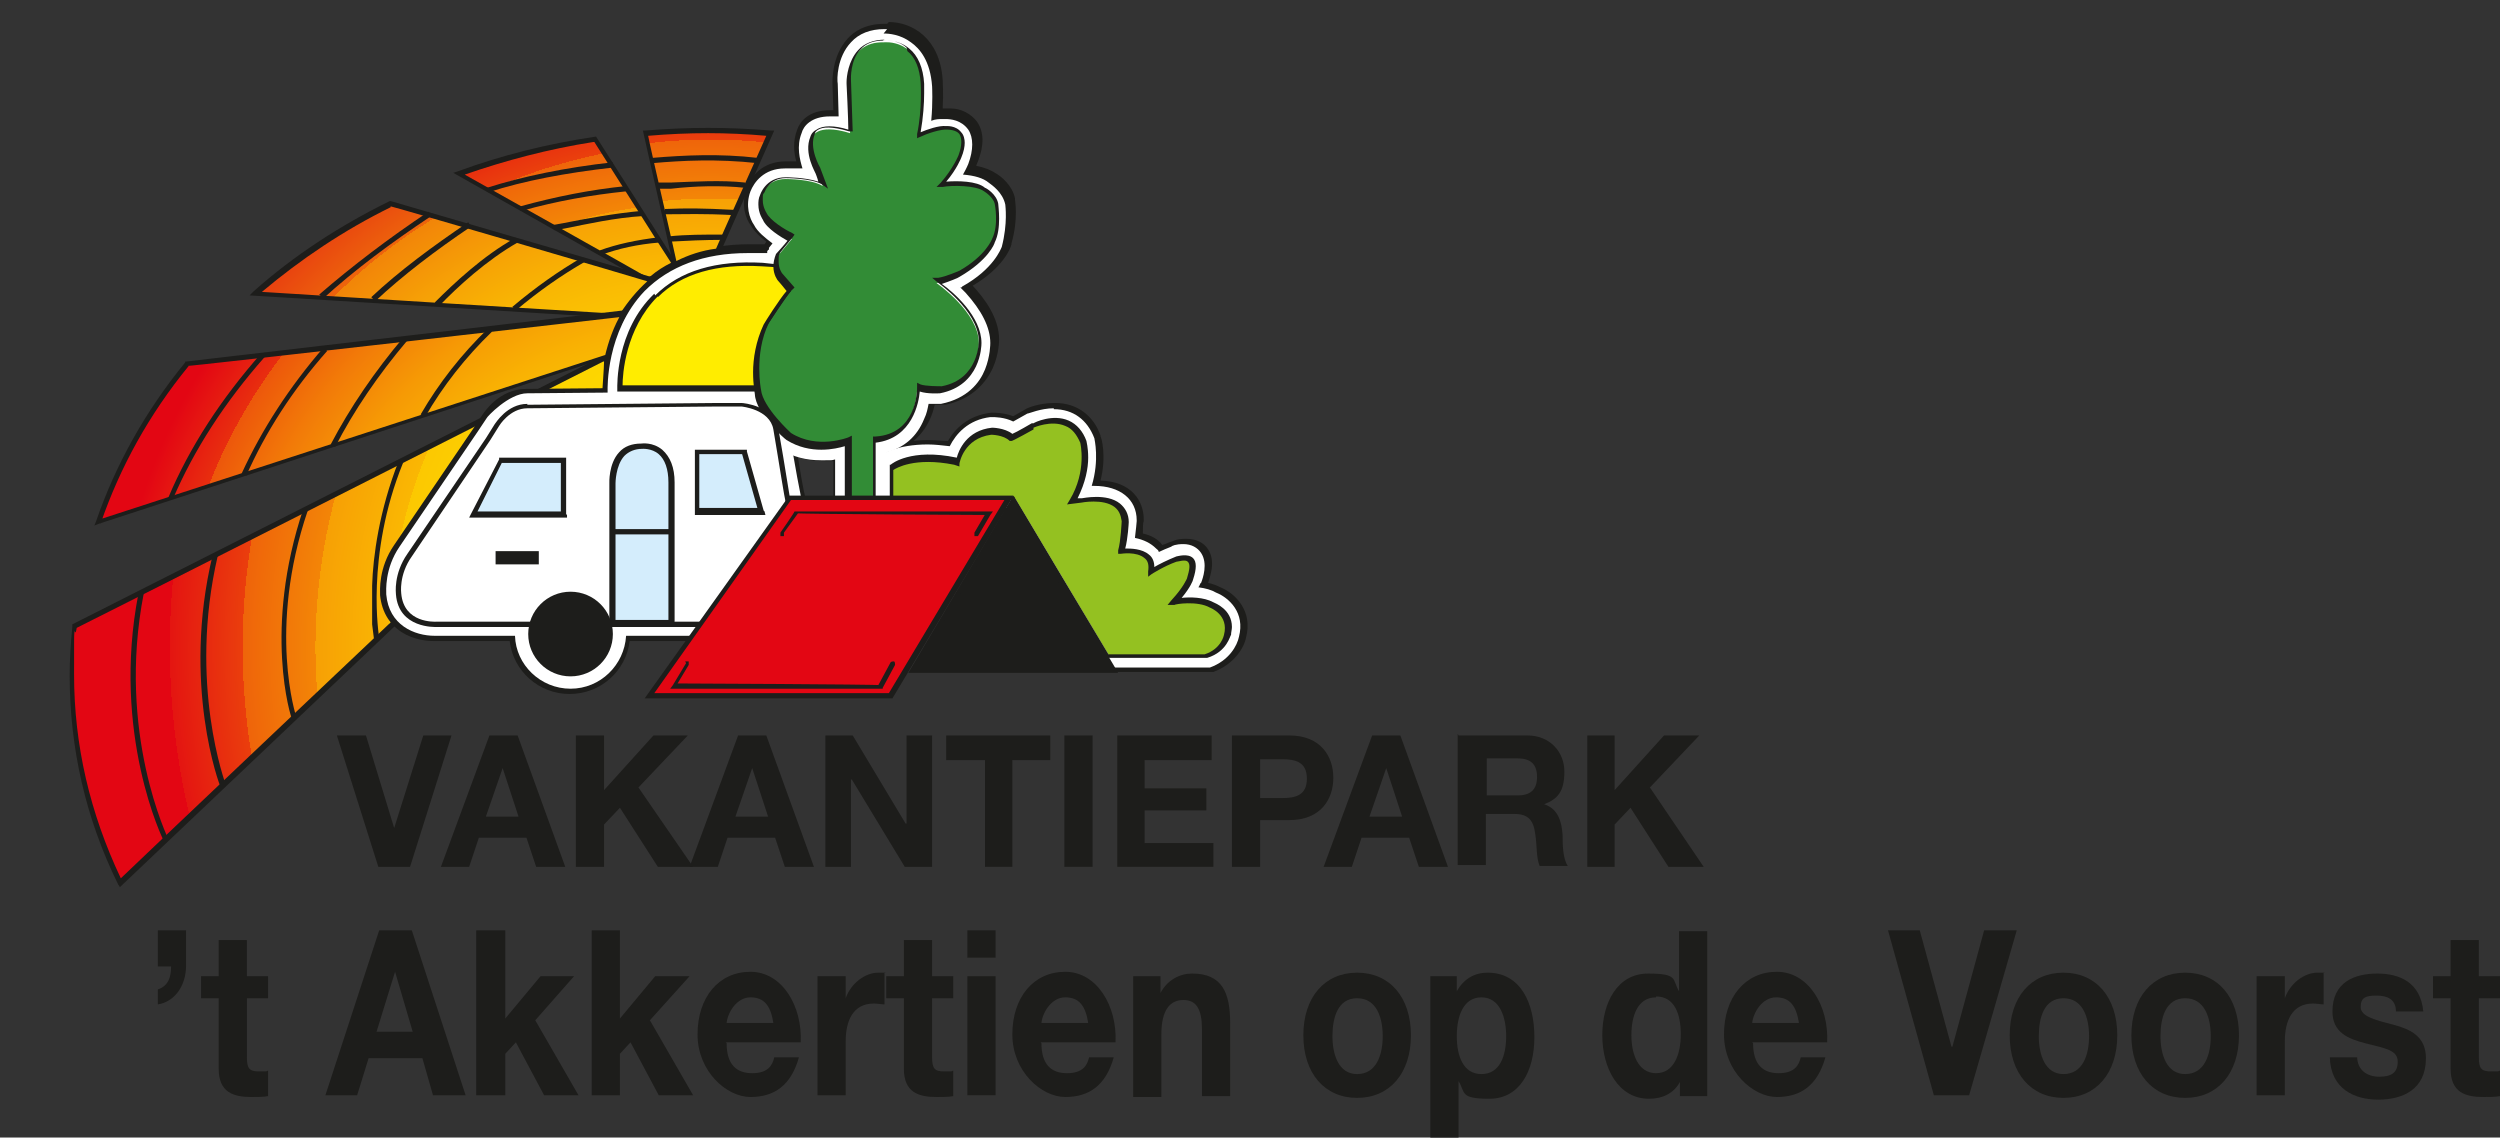 <?xml version="1.0" encoding="UTF-8"?>
<svg xmlns="http://www.w3.org/2000/svg" xmlns:i="http://ns.adobe.com/AdobeIllustrator/10.0/" xmlns:xlink="http://www.w3.org/1999/xlink" version="1.1" viewBox="0 0 283.5 129">
  <rect x="0" y="0" width="283.5" height="129" fill="#333333" stroke="none"/>
  <defs>
    <style>
      .st0 {
        fill: #328c36;
      }

      .st1 {
        fill: #94c121;
      }

      .st2 {
        fill: #1d1d1b;
      }

      .st3 {
        fill: #fff;
      }

      .st4 {
        fill: #ffed00;
      }

      .st5 {
        fill: url(#radial-gradient);
      }

      .st6 {
        fill: #e30613;
      }

      .st7 {
        fill: url(#radial-gradient1);
      }

      .st8 {
        fill: #d4edfc;
      }

      .st9 {
        display: none;
      }

      .st10 {
        fill: url(#radial-gradient2);
      }

      .st11 {
        fill: url(#radial-gradient4);
      }

      .st12 {
        fill: url(#radial-gradient3);
      }
    </style>
    <radialGradient id="radial-gradient" cx="0" cy="0" fx="0" fy="0" r="1" gradientTransform="translate(101.7 73.4) scale(82.4 -82.4)" gradientUnits="userSpaceOnUse">
      <stop offset="0" stop-color="#fd0"></stop>
      <stop offset="0" stop-color="#fd0"></stop>
      <stop offset=".4" stop-color="#fedb00"></stop>
      <stop offset=".6" stop-color="#fdd400"></stop>
      <stop offset=".7" stop-color="#fcc801"></stop>
      <stop offset=".7" stop-color="#fab703"></stop>
      <stop offset=".8" stop-color="#f7a005"></stop>
      <stop offset=".8" stop-color="#f38507"></stop>
      <stop offset=".9" stop-color="#ef640a"></stop>
      <stop offset=".9" stop-color="#ea3e0d"></stop>
      <stop offset="1" stop-color="#e41511"></stop>
      <stop offset="1" stop-color="#e30613"></stop>
    </radialGradient>
    <radialGradient id="radial-gradient1" cx="0" cy="0" fx="0" fy="0" r="1" gradientTransform="translate(80.6 76.2) scale(67.1 -67.1)" gradientUnits="userSpaceOnUse">
      <stop offset="0" stop-color="#fd0"></stop>
      <stop offset=".4" stop-color="#fedb00"></stop>
      <stop offset=".5" stop-color="#fdd400"></stop>
      <stop offset=".6" stop-color="#fcc801"></stop>
      <stop offset=".7" stop-color="#fab703"></stop>
      <stop offset=".8" stop-color="#f7a105"></stop>
      <stop offset=".8" stop-color="#f38607"></stop>
      <stop offset=".9" stop-color="#ef650a"></stop>
      <stop offset=".9" stop-color="#ea400d"></stop>
      <stop offset="1" stop-color="#e51711"></stop>
      <stop offset="1" stop-color="#e30613"></stop>
    </radialGradient>
    <radialGradient id="radial-gradient2" cx="0" cy="0" fx="0" fy="0" r="1" gradientTransform="translate(80.3 76.6) scale(67.1 -67.1)" gradientUnits="userSpaceOnUse">
      <stop offset="0" stop-color="#fd0"></stop>
      <stop offset=".4" stop-color="#fedb00"></stop>
      <stop offset=".5" stop-color="#fdd400"></stop>
      <stop offset=".6" stop-color="#fcc801"></stop>
      <stop offset=".7" stop-color="#fab703"></stop>
      <stop offset=".8" stop-color="#f7a105"></stop>
      <stop offset=".8" stop-color="#f38607"></stop>
      <stop offset=".9" stop-color="#ef650a"></stop>
      <stop offset=".9" stop-color="#ea400d"></stop>
      <stop offset="1" stop-color="#e51711"></stop>
      <stop offset="1" stop-color="#e30613"></stop>
    </radialGradient>
    <radialGradient id="radial-gradient3" cx="0" cy="0" fx="0" fy="0" r="1" gradientTransform="translate(80.5 76.4) scale(67.1 -67.1)" gradientUnits="userSpaceOnUse">
      <stop offset="0" stop-color="#fd0"></stop>
      <stop offset=".4" stop-color="#fedb00"></stop>
      <stop offset=".5" stop-color="#fdd400"></stop>
      <stop offset=".6" stop-color="#fbc802"></stop>
      <stop offset=".7" stop-color="#f9b703"></stop>
      <stop offset=".8" stop-color="#f6a006"></stop>
      <stop offset=".9" stop-color="#f28508"></stop>
      <stop offset=".9" stop-color="#ed640c"></stop>
      <stop offset="1" stop-color="#e83f10"></stop>
      <stop offset="1" stop-color="#e42313"></stop>
    </radialGradient>
    <radialGradient id="radial-gradient4" cx="0" cy="0" fx="0" fy="0" r="1" gradientTransform="translate(79.9 77) scale(67.1 -67.1)" gradientUnits="userSpaceOnUse">
      <stop offset="0" stop-color="#fd0"></stop>
      <stop offset=".3" stop-color="#feda00"></stop>
      <stop offset=".4" stop-color="#fdd200"></stop>
      <stop offset=".5" stop-color="#fbc502"></stop>
      <stop offset=".6" stop-color="#f9b203"></stop>
      <stop offset=".7" stop-color="#f69a05"></stop>
      <stop offset=".8" stop-color="#f27b08"></stop>
      <stop offset=".9" stop-color="#ed570b"></stop>
      <stop offset=".9" stop-color="#e82e0f"></stop>
      <stop offset="1" stop-color="#e30613"></stop>
    </radialGradient>
  </defs>
  <g id="Layer_1" class="st9">
    <image width="620" height="443" transform="scale(.2)"></image>
    <g>
      <path class="st2" d="M46.5,98.3h-3.6l-4.7-14.9h3.3l3.2,10.5h0l3.2-10.5h3.3l-4.8,14.9Z"></path>
      <path class="st2" d="M55.5,83.4h3.2l5.4,14.9h-3.3l-1.1-3.3h-5.4l-1.1,3.3h-3.2l5.5-14.9ZM55.1,92.6h3.7l-1.8-5.5h0l-1.9,5.5Z"></path>
    </g>
    <g>
      <path class="st2" d="M65.3,83.4h3.2v6.2l5.6-6.2h3.9l-5.6,5.9,6.2,9h-4l-4.3-6.7-1.8,1.9v4.8h-3.2v-14.9Z"></path>
      <path class="st2" d="M83.7,83.4h3.2l5.4,14.9h-3.3l-1.1-3.3h-5.4l-1.1,3.3h-3.2l5.5-14.9ZM83.4,92.6h3.7l-1.8-5.5h0l-1.9,5.5Z"></path>
      <path class="st2" d="M93.6,83.4h3.1l6,10h0v-10h3v14.9h-3.2l-6-10h0v10h-3v-14.9Z"></path>
      <path class="st2" d="M111.7,86.2h-4.3v-2.8h11.8v2.8h-4.3v12.1h-3.2v-12.1Z"></path>
      <path class="st2" d="M120.7,83.4h3.2v14.9h-3.2v-14.9Z"></path>
      <path class="st2" d="M126.7,83.4h10.7v2.8h-7.6v3.2h7v2.5h-7v3.7h7.7v2.8h-10.9v-14.9Z"></path>
      <path class="st2" d="M139.7,83.4h6.5c3.6,0,5,2.4,5,4.8s-1.4,4.8-5,4.8h-3.3v5.3h-3.2v-14.9ZM142.9,90.5h2.5c1.5,0,2.8-.3,2.8-2.2s-1.3-2.2-2.8-2.2h-2.5v4.5Z"></path>
    </g>
    <g>
      <path class="st2" d="M155.6,83.4h3.2l5.4,14.9h-3.3l-1.1-3.3h-5.4l-1.1,3.3h-3.2l5.5-14.9ZM155.3,92.6h3.7l-1.8-5.5h0l-1.9,5.5Z"></path>
      <path class="st2" d="M165.4,83.4h7.8c2.6,0,4.2,1.9,4.2,4.1s-.7,3.1-2.3,3.7h0c1.6.5,2,2,2.1,3.5,0,.9,0,2.7.6,3.5h-3.2c-.4-.9-.3-2.4-.5-3.6-.2-1.6-.8-2.3-2.4-2.3h-3.2v5.8h-3.2v-14.9ZM168.6,90.2h3.5c1.4,0,2.2-.6,2.2-2.1s-.8-2.1-2.2-2.1h-3.5v4.2Z"></path>
    </g>
    <path class="st2" d="M180,83.4h3.2v6.2l5.6-6.2h3.9l-5.6,5.9,6.2,9h-4l-4.3-6.7-1.8,1.9v4.8h-3.2v-14.9Z"></path>
    <g>
      <path class="st2" d="M21.1,113.9h-3.2v-4c0-2.3,1.3-4.1,3.2-4.4v1.7c-1.2.4-1.5,1.4-1.5,2.6h1.5v4Z"></path>
      <path class="st2" d="M28,110.7h2.4v2.5h-2.4v6.7c0,1.3.3,1.6,1.4,1.6s.7,0,1-.1v2.9c-.5.1-1.2.1-1.9.1-2,0-3.7-.5-3.7-3.2v-8h-2v-2.5h2v-4.1h3.2v4.1Z"></path>
      <path class="st2" d="M43,105.5h3.7l6.1,18.7h-3.7l-1.2-4.2h-6.1l-1.3,4.2h-3.6l6.1-18.7ZM42.6,117h4.2l-2-6.8h0l-2.1,6.8Z"></path>
      <path class="st2" d="M54,105.5h3.2v10l4.1-4.9h3.8l-4.4,5,4.9,8.5h-3.9l-3.2-6-1.2,1.4v4.7h-3.2v-18.7Z"></path>
      <path class="st2" d="M67.1,105.5h3.2v10l4.1-4.9h3.8l-4.4,5,4.9,8.5h-3.9l-3.2-6-1.2,1.4v4.7h-3.2v-18.7Z"></path>
      <path class="st2" d="M82.4,118.3c0,2.4,1.1,3.4,2.9,3.4s2.3-.9,2.5-1.8h2.8c-.9,3.2-2.8,4.5-5.5,4.5s-6-2.9-6-7.1,2.4-7.1,6-7.1,5.9,3.9,5.7,8h-8.5ZM87.7,116c-.3-1.9-1-2.9-2.6-2.9s-2.6,1.8-2.7,2.9h5.2Z"></path>
      <path class="st2" d="M92.8,110.7h3.1v2.5h0c.6-1.7,2.2-2.9,3.7-2.9s.5,0,.7.1v3.5c-.3,0-.8-.1-1.2-.1-2.4,0-3.2,2-3.2,4.3v6.1h-3.2v-13.5Z"></path>
      <path class="st2" d="M105.7,110.7h2.4v2.5h-2.4v6.7c0,1.3.3,1.6,1.4,1.6s.7,0,1-.1v2.9c-.5.1-1.2.1-1.9.1-2,0-3.7-.5-3.7-3.2v-8h-2v-2.5h2v-4.1h3.2v4.1Z"></path>
      <path class="st2" d="M112.9,108.6h-3.2v-3.1h3.2v3.1ZM109.7,110.7h3.2v13.5h-3.2v-13.5Z"></path>
      <path class="st2" d="M118.1,118.3c0,2.4,1.1,3.4,2.9,3.4s2.3-.9,2.5-1.8h2.8c-.9,3.2-2.8,4.5-5.5,4.5s-6-2.9-6-7.1,2.4-7.1,6-7.1,5.9,3.9,5.7,8h-8.5ZM123.4,116c-.3-1.9-1-2.9-2.6-2.9s-2.6,1.8-2.7,2.9h5.2Z"></path>
      <path class="st2" d="M128.5,110.7h3.1v1.9h0c.8-1.5,2.2-2.2,3.6-2.2,3.4,0,4.3,2.2,4.3,5.6v8.3h-3.2v-7.6c0-2.2-.6-3.3-2.1-3.3s-2.5,1.1-2.5,3.9v7.1h-3.2v-13.5Z"></path>
      <path class="st2" d="M153.9,110.3c3.7,0,6.1,2.8,6.1,7.1s-2.4,7.1-6.1,7.1-6.1-2.8-6.1-7.1,2.4-7.1,6.1-7.1ZM153.9,121.8c2.2,0,2.9-2.2,2.9-4.3s-.7-4.3-2.9-4.3-2.8,2.2-2.8,4.3.7,4.3,2.8,4.3Z"></path>
      <path class="st2" d="M162.1,110.7h3.1v1.7h0c.8-1.4,2-2.1,3.5-2.1,3.7,0,5.3,3.4,5.3,7.3s-1.7,7-5.1,7-2.7-.7-3.5-2h0v6.4h-3.2v-18.3ZM170.8,117.5c0-2.1-.7-4.4-2.8-4.4s-2.8,2.2-2.8,4.4.7,4.3,2.8,4.3,2.8-2.1,2.8-4.3Z"></path>
      <path class="st2" d="M190.6,122.5h0c-.7,1.5-2.1,2.1-3.6,2.1-3.5,0-5.3-3.5-5.3-7.2s1.7-7,5.2-7,2.7.7,3.5,2h0,0v-6.8h3.2v18.7h-3.1v-1.7ZM187.8,113.1c-2.1,0-2.8,2.1-2.8,4.3s.8,4.3,2.8,4.3,2.8-2.1,2.8-4.4-.7-4.3-2.8-4.3Z"></path>
      <path class="st2" d="M198.8,118.3c0,2.4,1.1,3.4,2.9,3.4s2.3-.9,2.5-1.8h2.8c-.9,3.2-2.8,4.5-5.5,4.5s-6-2.9-6-7.1,2.4-7.1,6-7.1,5.9,3.9,5.7,8h-8.5ZM204,116c-.3-1.9-1-2.9-2.6-2.9s-2.6,1.8-2.7,2.9h5.2Z"></path>
      <path class="st2" d="M223.3,124.2h-4l-5.3-18.7h3.7l3.6,13.1h0l3.7-13.1h3.7l-5.4,18.7Z"></path>
    </g>
    <g>
      <path class="st2" d="M234,110.3c3.7,0,6.1,2.8,6.1,7.1s-2.4,7.1-6.1,7.1-6.1-2.8-6.1-7.1,2.4-7.1,6.1-7.1ZM234,121.8c2.2,0,2.9-2.2,2.9-4.3s-.7-4.3-2.9-4.3-2.8,2.2-2.8,4.3.7,4.3,2.8,4.3Z"></path>
      <path class="st2" d="M247.8,110.3c3.7,0,6.1,2.8,6.1,7.1s-2.4,7.1-6.1,7.1-6.1-2.8-6.1-7.1,2.4-7.1,6.1-7.1ZM247.8,121.8c2.2,0,2.9-2.2,2.9-4.3s-.7-4.3-2.9-4.3-2.8,2.2-2.8,4.3.7,4.3,2.8,4.3Z"></path>
      <path class="st2" d="M256,110.7h3.1v2.5h0c.6-1.7,2.2-2.9,3.7-2.9s.5,0,.7.1v3.5c-.3,0-.8-.1-1.2-.1-2.4,0-3.2,2-3.2,4.3v6.1h-3.2v-13.5Z"></path>
      <path class="st2" d="M267.3,119.8c0,1.6,1.2,2.3,2.5,2.3s2.1-.4,2.1-1.7-1.3-1.5-3.7-2.1c-1.9-.5-3.7-1.2-3.7-3.6,0-3.4,2.6-4.3,5.1-4.3s4.9,1,5.2,4.3h-3.1c0-1.4-1-1.8-2.2-1.8s-1.8.2-1.8,1.3,1.8,1.5,3.7,2c1.9.5,3.7,1.3,3.7,3.8,0,3.6-2.7,4.7-5.4,4.7s-5.4-1.2-5.5-4.8h3.1Z"></path>
      <path class="st2" d="M281.1,110.7h2.4v2.5h-2.4v6.7c0,1.3.3,1.6,1.4,1.6s.7,0,1-.1v2.9c-.5.1-1.2.1-1.9.1-2,0-3.7-.5-3.7-3.2v-8h-2v-2.5h2v-4.1h3.2v4.1Z"></path>
    </g>
  </g>
  <g id="Layer_3">
    <g>
      <path class="st5" d="M13.7,100.1l31.3-29.7,23.6-25.9.2-4-60.3,30.5c-.2,1.8-.3,3.6-.3,5.5,0,8.4,1.9,16.3,5.5,23.6Z"></path>
      <path class="st2" d="M8.2,70.9v.2c-.2,2-.3,3.8-.3,5.5,0,8.2,1.8,16.2,5.5,23.7l.2.3,31.6-30s23.7-26,23.7-26l.2-4.6-60.9,30.8ZM68.5,41c0,.7-.2,3.2-.2,3.4-.1.2-23.6,25.8-23.6,25.8,0,0-27.9,26.4-31,29.4-3.5-7.4-5.3-15.1-5.3-23.1s0-3.4.3-5.3c.3-.1,58.9-29.8,59.7-30.2Z"></path>
      <path class="st3" d="M100.2,3.8c-1.4,0-2.6.5-3.5,1.4-1.3,1.4-1.5,3.4-1.5,4.1s0,.2,0,.3c0,0,.1,2.6.2,4.2-1.4-.3-2.4-.2-3.2.2-.7.4-.9.9-1,1.2-.2.5-.3,1-.3,1.6,0,1.1.4,2.1.7,2.8-1.4-.2-2.9-.2-3.2.1l.6-.2c-2.2,0-3.3,1.5-3.5,2.3-.7,1.7.2,3.2.4,3.4v-.2c.3.9,1.5,1.8,2.4,2.3-.4.4-.8,1-.8,1h0c0,.3,0,.5-.1.6-.4,0-.8,0-.8,0-5.5-.3-9.8,1-12.8,3.9-4.6,4.5-4.4,11-4.4,11.3v1s14.4,0,15.9,0c.4,2.4,3.4,5.1,3.7,5.4h0c0,0,0,0,0,0,2.3,1.4,4.8,1.3,6.3.9v6.5l4.9-.2v-7c3.4-.7,4.6-3.6,4.9-5.6.7,0,1.4,0,1.7,0,4.3-.8,5.4-4.4,5.4-6.3v-.2c0-2.7-2.2-5-3.8-6.4.4-.2.7-.3.8-.4,3.5-2,4.3-4.1,4.4-4.3,0,0,.5-1.9.5-3.5s0-1-.2-1.3h0c-.3-1.3-1.7-2.1-1.8-2.2h.2c-.7-.5-2.1-.8-3.5-.9.6-1,.9-1.7.9-1.7.3-.8.4-1.5.4-2,0-1-.4-1.7-.9-2-.5-.4-1.2-.6-1.7-.5-.6,0-1.4,0-2.2.3.2-1.3.2-2.5.2-3.3s0-1,0-1.1c-.1-2-.8-3.5-2-4.5-1.5-1.3-3.4-1.1-3.5-1.1ZM100.2,3.8h.1s-.1,0-.1,0Z"></path>
      <path class="st2" d="M100.6,2.7c-.1,0-.3,0-.3,0-2.2,0-3.5.9-4.2,1.7-1.8,2-1.7,4.8-1.7,5.1h0s.1,3,.1,3c-.1,0-.3,0-.4,0-2.4,0-3.4,1.3-3.7,2.2-.5,1.3-.4,2.6-.1,3.6h-.2c-.5,0-.8,0-1,0-2.7,0-4,1.8-4.4,3-.8,2,0,3.7.4,4.2.4.7,1.1,1.4,1.8,1.9h0s-.2.3-.2.3h0c0,0,0,0,0,0-.6,0-1.2,0-1.7,0-5.1,0-9.2,1.5-12.1,4.5-4.6,4.8-4.4,11.5-4.4,11.7v1.9c0,0,2,0,2,0h14.1c.3.9,1,2,2,3.1.9,1.1,1.9,1.9,1.9,1.9h.1c0,.1.1.2.1.2,1.4.9,3,1.3,4.8,1.3s.7,0,1,0v6.3h2.1c0,0,2.9-.2,2.9-.2h1.9v-7.2c1.9-.6,3.4-2,4.2-4,.2-.5.3-.9.4-1.3h.1c.5,0,.9,0,.9,0h.1s.1,0,.1,0c2.5-.5,4.4-2,5.4-4.2.7-1.6.7-3.1.7-3.2h0c0-2.4-1.6-4.6-3-6.1,3.4-2,4.3-4.2,4.4-4.7h0c0,0,0-.1,0-.1.8-2.8.4-4.8.4-5h0c0,0,0-.1,0-.1-.3-1.5-1.6-2.5-2.1-2.8-.6-.4-1.3-.7-2.3-.9.1-.3.2-.5.2-.5.7-1.8.7-3.3-.1-4.5-.7-.9-1.8-1.5-3-1.5h0c-.1,0-.2,0-.3,0-.2,0-.4,0-.6,0,.1-1.8,0-3.1,0-3.2h0s0,0,0,0c-.3-4.8-3.5-6.6-6.1-6.6ZM100.3,4.7s0,0,.3,0c.9,0,3.8.3,4.1,4.7,0,0,0,.4,0,1,0,1.1,0,3-.4,4.9,0,0,.9-.4,1.9-.7,0,0,.2,0,.3,0,.3,0,.6-.1.9-.1s.2,0,.3,0h.1c.4,0,1.7.1,1.7,1.6,0,.4-.1,1-.4,1.6,0,0-.6,1.5-2.1,3.1,0,0,.6,0,1.4,0s.4,0,.5,0c.2,0,.4,0,.6,0,.9,0,1.8.3,2.3.7,0,0,1.1.6,1.3,1.6,0,0,0,.4,0,1.1,0,.8,0,1.9-.4,3.1,0,0-.6,1.9-3.9,3.8,0,0-1.7.8-2.5.9,0,0,.7.5,1.5,1.2,0,0,.2.2.3.3,1.3,1.3,2.9,3.2,3,5.3h0c0,.6-.1,4.7-4.5,5.5,0,0-.3,0-.7,0s-1.4,0-1.8-.3h0c0,.4,0,5.6-5,6v6.8h-2.9c0,.1,0-6.6,0-6.6,0,0-1.3.5-3,.5s-2.5-.2-3.7-1c0,0-3.4-2.9-3.5-5.1,0,0,0-.2,0-.6h-15.7c0,0,0,0,0,0,0-1.6.5-14,14.5-14,.4,0,.8,0,1.3,0h0c.1,0,.2,0,.3,0,.6,0,1.1,0,1.7.1,0-.3,0-.7.3-1.1l.2-.2h0s1.3-1.6,1.3-1.6c0,0-2.5-1.3-3.1-2.4,0,0-.5-.6-.5-1.5,0-.3,0-.7.2-1,0,0,.5-1.6,2.6-1.6,0,0,.4,0,.9,0s.7,0,1,0c.2,0,.3,0,.5,0,.7,0,1.4.2,1.9.6l-.6-1.5s-.8-1.4-.8-2.8c0-.4,0-.8.2-1.2,0,0,.2-.9,1.9-.9s.3,0,.5,0h0c.5,0,1.2.2,1.9.4l-.2-5.6s0,0,0-.2c0-.9.2-4.5,4-4.5h0ZM107.4,12.5h0s0,0,0,0ZM90.4,14.8h0s0,0,0,0ZM89.1,18.5h0s0,0,0,0ZM84.6,21.5h0s0,0,0,0ZM85,25.5h0s0,0,0,0ZM85.2,25.9h0s0,0,0,0ZM86.6,37.8v.2c0,0,0-.2,0-.2ZM86.3,39v.2s0-.2,0-.2ZM86.1,39.9v.2s0-.2,0-.2ZM85.9,41v.2s0-.2,0-.2ZM85.9,41.8h0c0,.1,0,0,0,0ZM85.9,42.7h0c0,.1,0,0,0,0Z"></path>
      <path class="st3" d="M116.7,47.3h0s-1.2.7-1.9,1.1c-1-.5-2.2-.6-2.3-.6h-.1c-2.6.3-3.9,2-4.4,3.4-4.9-.8-7.7.7-8,.9l-.4.3v.5c0,0-.5,4.3-.5,4.3,0,0,14.3,0,15.4,0,.5.9,10.7,18.1,10.7,18.1h12c2.6-.9,3-3.1,3-3.2.1-.4.1-.7.1-1.1,0-1.9-1.5-3-2.5-3.4-.8-.4-1.7-.6-2.6-.6.4-.6.6-1,.6-1.1.3-.7.4-1.3.4-1.8s-.2-1.2-.7-1.6c-1-.8-2.5-.2-2.7,0h.2c-.6.1-1.3.4-1.8.7-.3-.7-.9-1.2-1.3-1.4-.4-.2-1-.3-1.7-.4.1-1,.2-2.1.2-2.3,0-1.2-.5-2.1-1.2-2.7-1.2-1-3-.9-4.1-.8.5-1.4.7-2.8.7-3.8s-.2-2-.2-2c-.5-1.4-1.3-2.3-2.4-2.8-2.1-.9-4.4.1-4.6.3Z"></path>
      <path class="st2" d="M119.5,45.7c-1.7,0-3.1.6-3.2.7h0s0,0,0,0l-1.4.8c-1-.4-2.1-.4-2.3-.4h-.2c-2.6.3-4.1,1.8-4.9,3.2-.7,0-1.5-.1-2.2-.1-3.6,0-5.6,1.2-5.8,1.3l-.8.5v1c0,0-.4,3.2-.4,3.2l-.2,2.2h15.9s10.1,17.1,10.1,17.1l.6,1h12.9c2.4-.9,3.5-2.8,3.7-3.9.8-3-1.2-5-2.9-5.7-.4-.2-.9-.4-1.4-.5.2-.7.9-2.4,0-3.8-.5-.8-1.4-1.2-2.5-1.2s-1.3.2-1.6.3c-.4.1-.7.3-1.1.4h0c-.5-.7-1.3-1.1-2.2-1.3,0-.6,0-1.2.1-1.4h0c0,0,0-.2,0-.2,0-2.1-1.4-4.3-4.9-4.4.7-2.8.1-4.9,0-5h0c0,0,0-.1,0-.1-.8-2.3-2.7-3.7-5.1-3.7ZM114.7,49.6l2.4-1.3s1.1-.5,2.4-.5,2.6.5,3.3,2.4c0,0,.2.7.2,1.8,0,1.3-.3,3.1-1.4,5h1.1c0-.1.4-.2.9-.2.1,0,.2,0,.4,0,0,0,.2,0,.3,0,1.4,0,3.3.4,3.3,2.5,0,0-.1,2.4-.5,3.4,0,0,.4,0,.9,0s.7,0,1.1.1h0c.2,0,.5.2.7.3h0c.4.3.7.8.7,1.5,0,.1,0,.3,0,.4,0,0,.8-.5,1.7-1h.2c.3-.3.6-.4.9-.5,0,0,.4-.2.9-.2s1,.2,1,1c0,.3,0,.8-.3,1.4,0,0-.4,1-1.7,2.5,0,0,.6,0,1.5,0s.3,0,.5,0c.2,0,.4,0,.6,0,.6,0,1.1.2,1.6.5,0,0,1.9.7,1.9,2.6,0,.3,0,.5-.1.8,0,0-.3,1.7-2.4,2.4h-11.1l-10.7-18.1h-14.8s.3-3.2.3-3.2c0,0,1.7-1,4.7-1s1,0,1.5,0h0c.5,0,1.1.1,1.6.3h.3c0,0,.5-3,3.8-3.4,0,0,1.5,0,2.3.7ZM141.1,72.3h0c0,0,0,0,0,0ZM141,72.4h0c0,0,0,0,0,0Z"></path>
      <path class="st3" d="M81.2,44.9l-21.4.2c-2.7,0-4.2,2.5-4.3,2.6l-1,1.6-8.9,13.1c-1.7,2.5-1.4,5-1.4,5.1.3,3.6,3.6,4.4,5.3,4.3,0,0,6.7,0,9.4,0v.2c0,3.2,2.6,5.8,5.8,5.8s5.8-2.6,5.8-5.8v-.2h9.5l10.4-14.4-1-5.8-.5-2.9c-.5-3.4-4.7-3.7-4.8-3.7h-2.9Z"></path>
      <path class="st2" d="M84.1,43.9h-3c-.2,0-19.3.2-21.4.2-3.2,0-4.9,2.8-5.1,3.1h0s-1,1.5-1,1.5l-8.9,13.1h0c-1.8,2.6-1.6,5.2-1.6,5.7.2,2,1.2,3.6,3,4.5,1.2.6,2.5.7,3.1.7h.2s8.4,0,8.4,0c.4,3.4,3.3,6,6.8,6s6.4-2.6,6.8-6h9l.6-.8,9.9-13.7.5-.7v-.8c-.4-1.5-.7-3.6-1-5.4-.2-1.2-.4-2.2-.5-2.9h0c-.5-3.3-3.9-4.4-5.7-4.5h0ZM45.2,66.8c0-.8.2-2.3,1.2-3.9l8.9-13.2,1-1.6s1.3-2.1,3.4-2.1,21.4-.2,21.4-.2h2.9s3.5.2,3.9,2.9c.3,1.7,1,6,1.4,8.3l-9.9,13.7h-10.1c0,.4.2.8.2,1.2,0,2.7-2.2,4.8-4.8,4.8s-4.8-2.2-4.8-4.8,0-.8.2-1.2h-10.5s0,0-.2,0c-.7,0-3.9-.2-4.1-3.4,0,0,0-.2,0-.5Z"></path>
      <path class="st3" d="M100.3,4h0c-1.4,0-2.5.4-3.4,1.3-1.5,1.6-1.4,4.1-1.4,4.2,0,0,.1,3,.2,4.6-1.5-.3-2.6-.3-3.4.1-.7.4-.9.9-.9,1.1-.2.4-.3.9-.3,1.4,0,1.4.6,2.8,1,3.2h0s-.1-.2-.1-.2h0c-1.5-.2-3.2-.1-3.5.1h.4c-2.6-.1-3.2,1.9-3.3,2-.2.4-.2.9-.2,1.2,0,.9.4,1.6.6,1.8.4.9,1.7,1.8,2.6,2.3-.4.5-1,1.2-1,1.2h0c0,.3,0,.5-.2.8-.5,0-1.1,0-1.1,0-5.4-.3-9.6.9-12.5,3.8-4.5,4.4-4.3,10.8-4.3,11.1v.7s14.7,0,15.8,0c.1,2.3,3.3,5.1,3.7,5.5,2.5,1.6,5.1,1.2,6.5.9v6.5h4.4v-7.1c3.6-.6,4.7-3.7,4.9-5.6.8.1,1.7,0,1.9,0,4.1-.8,5.1-4.2,5.1-6h0c0-2.9-2.5-5.4-4-6.7.6-.2,1.2-.5,1.3-.5,3.5-2,4.2-4.1,4.2-4.2,0,0,.5-2,.5-3.5s-.1-1.5-.6-1.6l.5.5c-.3-1.3-1.5-2-1.7-2.1h.1c-.7-.6-2.4-.8-3.8-.8.8-1.2,1.2-2.1,1.2-2.1.3-.8.4-1.4.4-1.9,0-.9-.4-1.5-.8-1.8-.6-.5-1.7-.6-2.1-.4h.5c-.7-.2-1.7,0-2.5.3.2-1.4.2-2.8.2-3.7s0-1,0-1.1c-.1-1.9-.8-3.4-1.9-4.3-1.5-1.2-3.2-1-3.3-1Z"></path>
      <path class="st3" d="M100.6,3.3c-.1,0-.2,0-.3,0h0c-1.6,0-2.9.5-3.8,1.5-1.6,1.7-1.6,4.2-1.5,4.7h0s0,0,0,0h0s.1,3.7.1,3.7c-.3,0-.7,0-1,0-2.1,0-3,1.1-3.2,1.9-.6,1.5-.2,3,.1,4-.3,0-.7,0-1,0s-.8,0-1,0c-2.4,0-3.5,1.6-3.9,2.6-.6,1.6-.1,3.1.4,3.8.4.8,1.3,1.5,2.1,2.1l-.4.5v.2c-.1,0-.2.2-.2.2v.2c-.2,0-.4,0-.5,0-.6,0-1.1,0-1.7,0-5,0-8.9,1.5-11.7,4.3-4.4,4.6-4.2,11.1-4.2,11.3v1.4s1.4,0,1.4,0h14.5c.6,2.3,3.3,4.7,3.8,5.2h0c0,0,0,.1,0,.1,1.3.8,2.8,1.2,4.5,1.2s1.1,0,1.6-.1v6.4h1.5c0,0,2.9-.2,2.9-.2h1.4v-7c2-.5,3.5-1.8,4.3-3.8.3-.6.4-1.2.5-1.7.2,0,.4,0,.6,0,.5,0,.8,0,.8,0h0s0,0,0,0c3-.6,4.4-2.4,5-3.9.6-1.5.6-2.9.6-3h0c0-1.8-1-3.7-2.8-5.7-.2-.2-.4-.4-.6-.6.1,0,.2,0,.2-.1h0s0,0,0,0c3.6-2,4.4-4.3,4.5-4.5h0s0,0,0,0c.7-2.7.4-4.7.4-4.8h0s0,0,0,0c-.3-1.4-1.5-2.2-1.9-2.5-.6-.5-1.6-.8-2.9-.9.4-.7.6-1.2.6-1.2.6-1.6.6-3,0-3.9-.8-1.1-2-1.2-2.6-1.2h0c-.1,0-.2,0-.3,0-.4,0-.8,0-1.3.2.2-2.1.1-3.8.1-3.9h0s0,0,0,0c-.2-2.9-1.4-4.3-2.4-5-1.2-.9-2.5-1-3.1-1ZM100.4,3.3h0s0,0,0,0ZM100.3,4.7s0,0,.3,0c.9,0,3.8.3,4.1,4.7,0,0,0,.4,0,1,0,1.1,0,3-.4,4.9,0,0,.6-.3,1.3-.5h.2c.5-.2,1-.3,1.5-.3s.2,0,.3,0h.1c.4,0,1.7.1,1.7,1.6,0,.4-.1,1-.4,1.6,0,0-.6,1.5-2.1,3.1,0,0,.6,0,1.4,0h0c.1,0,.3,0,.4,0,1.1,0,2.4.2,3,.7,0,0,1.1.6,1.3,1.6,0,0,0,.4,0,1.1,0,.8,0,1.9-.4,3.1,0,0-.6,1.9-3.9,3.8,0,0-1.7.8-2.5.9,0,0,.5.3,1.1.9l.3.2c1.4,1.3,3.4,3.4,3.4,5.7h0c0,.6-.1,4.7-4.5,5.5,0,0-.3,0-.7,0s-1.4,0-1.8-.3h0c0,.4,0,5.6-5,6v6.8h-2.9c0,.1,0-6.6,0-6.6,0,0-1.3.5-3,.5s-2.5-.2-3.7-1c0,0-3.4-2.9-3.5-5.1,0,0,0-.2,0-.6h-15.7c0,0,0,0,0,0,0-1.6.5-14,14.5-14,.5,0,1,0,1.6,0h.2s0,0,0,0c.5,0,1,0,1.4.1,0-.3,0-.7.3-1.1l.6-.7h0s.9-1.1.9-1.1c0,0-2.5-1.3-3.1-2.4,0,0-.5-.6-.5-1.5,0-.3,0-.7.2-1,0,0,.5-1.6,2.6-1.6,0,0,.4,0,.9,0s1.1,0,1.7.1c.1,0,.3,0,.4,0,.5,0,1,.2,1.3.5l-.6-1.5s-.8-1.4-.8-2.8c0-.4,0-.8.2-1.2,0,0,.2-.9,1.9-.9s.6,0,1,0h0c.4,0,.9.2,1.4.4l-.2-5.6s0,0,0-.2c0-.9.2-4.5,4-4.5h0ZM90.9,15h0s0,0,0,0ZM90.8,15.2h0s0,0,0,0ZM89.1,19h0s0,0,0,0ZM89,19h0s0,0,0,0ZM85.2,21.7h0s0,0,0,0ZM86.6,37.8v.2c0,0,0-.2,0-.2ZM86.3,39v.2s0-.2,0-.2ZM86.1,39.9v.2s0-.2,0-.2ZM85.9,41v.2s0-.2,0-.2ZM85.9,41.8h0c0,.1,0,0,0,0ZM85.9,42.7h0c0,.1,0,0,0,0Z"></path>
      <path class="st3" d="M116.8,47.6h0s-1.5.9-2,1.1c-1-.6-2.2-.6-2.3-.6-2.6.3-3.9,2.1-4.3,3.4-4.9-.9-7.7.6-8.1.8l-.3.2v.4s-.4,4-.4,4c0,0,14.5,0,15.2,0,.4.7,10.7,18.1,10.7,18.1h11.7c2.4-.8,2.8-2.9,2.9-3,0-.4.1-.7.1-1,0-1.8-1.4-2.8-2.3-3.2-.9-.5-2-.6-2.9-.6.6-.8.8-1.4.9-1.4.2-.7.4-1.2.4-1.7s-.2-1-.6-1.4c-.9-.7-2.3-.1-2.4,0h.2c-.7.2-1.5.6-2,.9-.2-.9-.8-1.3-1.3-1.5-.5-.2-1.2-.4-1.9-.4.2-1.1.3-2.5.3-2.6,0-1.1-.4-1.9-1.1-2.5-1.4-1.1-3.6-.8-4.3-.7.7-1.6.9-3,.9-4.1s-.2-1.9-.2-2c-.5-1.3-1.2-2.1-2.2-2.6-2-.8-4.3.2-4.4.3Z"></path>
      <path class="st3" d="M119.5,46.3c-1.5,0-2.8.6-3,.6h0s0,0,0,0l-1.6.9c-1-.5-2.1-.5-2.4-.5h-.2c-2.5.3-3.9,1.9-4.6,3.3-.9-.1-1.7-.2-2.5-.2-3.4,0-5.3,1.1-5.5,1.3l-.6.4v.7c0,0-.4,3.2-.4,3.2v1.6c-.1,0,1.4,0,1.4,0h14s10.3,17.4,10.3,17.4l.4.7h12.4c2.2-.8,3.1-2.5,3.3-3.5.7-2.7-1.1-4.4-2.6-5-.5-.3-1.2-.5-2-.6.2-.3.2-.5.3-.5h0s0,0,0,0c.2-.5.8-2.2,0-3.4-.4-.6-1.1-1-2-1s-1.3.2-1.4.3h0c-.5.2-1,.4-1.4.6,0-.2-.2-.3-.3-.4-.6-.6-1.4-1-2.4-1.2.1-.9.2-1.7.2-1.9h0c0,0,0-.1,0-.1,0-2.4-1.9-3.9-4.8-3.9s-.2,0-.3,0c.9-3,.3-5.3.3-5.4h0s0,0,0,0c-.8-2.1-2.4-3.3-4.6-3.3ZM114.7,49.6l2.4-1.3s1.1-.5,2.4-.5,2.6.5,3.3,2.4c0,0,.2.7.2,1.8,0,1.3-.3,3.1-1.4,5h1.1c0-.1.1-.1.3-.2,0,0,.2,0,.3,0,.3,0,.6,0,.9,0,1.4,0,3.3.4,3.3,2.5,0,0-.1,2.4-.5,3.4,0,0,.4,0,.9,0s.4,0,.6,0h0c.6,0,1.3.3,1.7.8h0c.2.4.2.7.2,1.1,0,.1,0,.3,0,.4,0,0,.5-.3,1.2-.7h.2c.4-.3,1-.6,1.5-.8,0,0,.4-.2.9-.2s1,.2,1,1c0,.3,0,.8-.3,1.4,0,0-.4,1-1.7,2.5,0,0,.6,0,1.4,0h0c.1,0,.3,0,.4,0,.8,0,1.6.2,2.3.5,0,0,1.9.7,1.9,2.6,0,.3,0,.5-.1.8,0,0-.3,1.7-2.4,2.4h-11.1l-10.7-18.1h-14.8s.3-3.2.3-3.2c0,0,1.7-1,4.7-1s1.3,0,2.1.1h0c.3,0,.7.1,1.1.2h.3c0,0,.5-3,3.8-3.4,0,0,1.5,0,2.3.7ZM138,67.3h0s0,0,0,0Z"></path>
      <path class="st3" d="M81.2,45.1l-21.4.2c-2.5,0-4,2.4-4,2.5l-1,1.6-8.9,13.1c-1.2,1.7-1.4,3.4-1.4,4.3s0,.6,0,.6c.3,3.4,3.4,4.1,5,4,0,0,7.3,0,9.7,0,0,.2,0,.5,0,.5,0,3.1,2.5,5.6,5.6,5.6s5.6-2.5,5.6-5.6c0,0,0-.2,0-.5h9.7l10.2-14.2-.9-5.7-.5-2.9c-.5-3.1-4.4-3.5-4.6-3.5h-2.9Z"></path>
      <path class="st3" d="M84.1,44.4h-2.9c-.2,0-19.3.2-21.4.2s-4.6,2.7-4.6,2.8h0s-1,1.5-1,1.5l-8.9,13.1h0c-1.7,2.5-1.5,5-1.5,5.4.3,3.5,3.2,4.7,5.5,4.7h.2s8.9,0,8.9,0c.1,3.3,2.9,6,6.3,6s6.1-2.7,6.3-6h9.3l.4-.6,9.9-13.7.3-.5v-.6c-.3-1.5-.7-3.6-1-5.4-.2-1.2-.4-2.2-.5-2.9h0c-.5-3-3.5-3.9-5.2-4.1h0ZM45.2,66.8c0-.8.2-2.3,1.2-3.9l8.9-13.2,1-1.6s1.3-2.1,3.4-2.1,21.4-.2,21.4-.2h2.9s3.5.2,3.9,2.9c.3,1.7,1,6,1.4,8.3l-9.9,13.7h-10.1c0,.4.2.8.2,1.2,0,2.7-2.2,4.8-4.8,4.8s-4.8-2.2-4.8-4.8,0-.8.2-1.2h-10.5s0,0-.2,0c-.7,0-3.9-.2-4.1-3.4,0,0,0-.2,0-.5ZM43.8,67.5h0s0,0,0,0ZM49.5,72.2h0s0,0,0,0Z"></path>
      <path class="st4" d="M87,36.9s2.1-3.2,2.7-3.9l-1.2-1.4s.8-1.2.6-1.5c-.8,0-1.8-.1-2.8-.2-16.6-1-16.1,14.2-16.1,14.2h15.7c-.2-1.3-.4-4.4,1-7.2Z"></path>
      <path class="st2" d="M74.2,33.3c-4.4,4.2-4.2,10.5-4.2,10.8v.3s16.3,0,16.3,0v-.3c0-.4-.2-1.1-.2-1.8,0-1.4.2-3.4,1.1-5.1,0-.1,2.1-3.2,2.7-3.8l.2-.2s-1-1.2-1.2-1.4c.5-.8.6-1.2.6-1.4s0-.1,0-.2h0c0-.1-3-.4-3-.4-5.3-.3-9.4.9-12.2,3.7ZM74.6,33.7c2.7-2.7,6.7-3.8,11.8-3.5,0,0,1.9.1,2.5.2,0,.2-.3.6-.5,1v.2c-.1,0,.8,1.1,1.1,1.3-.8.9-2.5,3.6-2.6,3.8h0c-.9,1.9-1.2,3.9-1.2,5.4s0,1.2,0,1.6c-.6,0-14.5,0-15.1,0,0-1.2.3-6.4,4-10.1Z"></path>
      <path class="st0" d="M96.3,56.9v-6.7s-3.6,1.5-6.7-.5c0,0-3.4-2.9-3.5-5.1,0,0-.9-4.1.9-7.7,0,0,2.1-3.2,2.7-3.9l-1.2-1.4s-.9-1.1-.2-2.7l1.5-1.8s-2.5-1.3-3.1-2.4c0,0-.8-1.1-.3-2.6,0,0,.5-1.8,2.7-1.8,0,0,3,0,4.2.8l-.6-1.5s-1.3-2.2-.6-4c0,0,.4-1.7,4.3-.5l-.2-5.6s-.3-4.8,4-4.7c0,0,4.1-.5,4.4,4.7,0,0,.2,3.1-.4,5.9,0,0,2.2-1,3.3-.8,0,0,2.7-.2,1.4,3.2,0,0-.6,1.5-2.1,3.1,0,0,3.7-.3,4.9.7,0,0,1.1.6,1.3,1.6,0,0,.5,2.4-.4,4.2,0,0-.6,1.9-3.9,3.8,0,0-1.7.8-2.5.9,0,0,4.8,3.3,4.8,6.8,0,0,.1,4.6-4.5,5.5,0,0-1.8.1-2.5-.3,0,0,0,5.6-5,6v6.8h-2.9Z"></path>
      <path class="st2" d="M100.3,4.5c-1.2,0-2.3.4-3,1.2-1.1,1.2-1.3,3-1.3,3.6s0,.2,0,.2c0,0,.2,4,.2,5.2-1.6-.5-2.9-.5-3.6,0-.6.3-.7.8-.7.8-.8,1.9.6,4.1.6,4.2h0s.2.5.3.9c-1.5-.5-3.6-.5-3.7-.5-2.3,0-2.9,2-2.9,2-.2.4-.2.8-.2,1.1,0,1,.5,1.7.5,1.7.4,1,2.1,2,2.8,2.4-.3.4-1.3,1.5-1.3,1.5-.2.5-.3,1-.3,1.4,0,1,.5,1.6.5,1.6,0,0,.7.8,1,1.2-.8.9-2.5,3.6-2.6,3.8-.9,1.9-1.2,3.9-1.2,5.4s.2,2.4.2,2.5c.1,2.2,3.4,5.1,3.6,5.2,2.7,1.7,5.6,1,6.6.7v6.6h3.5v-7c4.2-.5,4.9-4.6,5-5.8.9.3,2.2.2,2.3.2,4.6-.9,4.7-5.3,4.7-5.7s0,0,0,0c0-3-3.2-5.8-4.5-6.7.9-.3,1.9-.7,2-.8,3.3-1.9,4-3.8,4-3.9.4-.8.5-1.8.5-2.7s-.1-1.6-.1-1.7c-.2-1.1-1.4-1.8-1.5-1.8-.9-.8-3.2-.8-4.4-.7,1.2-1.4,1.7-2.7,1.7-2.7.3-.7.4-1.3.4-1.7s-.1-.9-.4-1.2c-.6-.8-1.7-.7-1.7-.7-.8-.1-2.2.4-2.9.7.3-1.7.4-3.3.4-4.4s0-1,0-1.1c-.1-1.8-.7-3.2-1.7-4-1.3-1.1-2.9-.9-3-.9ZM102.9,5.8c.9.7,1.4,2,1.5,3.6,0,0,.2,3-.4,5.8v.5c-.1,0,.4-.2.4-.2.6-.3,2.3-.9,3.1-.8,0,0,.9,0,1.3.5.3.5.3,1.3-.1,2.4,0,0-.6,1.5-2,3.1l-.5.5h.7c1-.2,3.8-.2,4.7.5,0,0,1,.6,1.2,1.4,0,0,.5,2.4-.3,4,0,0-.7,1.9-3.7,3.6,0,0-1.6.7-2.4.8h-.7c0,0,.6.5.6.5,0,0,4.6,3.2,4.7,6.6,0,.2,0,4.4-4.2,5.2-.4,0-1.8,0-2.4-.2l-.4-.2s0,.5,0,.5c0,.5-.1,5.3-4.7,5.6h-.3v6.8c-.4,0-2,0-2.4,0v-6.9l-.4.2s-3.5,1.4-6.5-.5c0,0-3.2-2.9-3.4-4.9,0,0-.2-1-.2-2.4s.2-3.4,1.1-5.2c0,0,2-3.2,2.7-3.8l.2-.2-1.4-1.6s-.4-.5-.4-1.3,0-.7.2-1.1c0,0,1.4-1.7,1.4-1.7l.2-.3-.3-.2c-.7-.3-2.5-1.4-2.9-2.3,0,0-.4-.6-.4-1.4s0-.6.2-.9c0,0,.5-1.6,2.4-1.6,0,0,2.9,0,4.1.7l.7.5-.9-2.4c0,0-1.3-2.2-.6-3.8,0,0,0-.3.4-.5.5-.3,1.5-.4,3.5.2h.4c0,.1-.2-5.9-.2-5.9,0,0-.1-2.2,1.1-3.4.6-.7,1.5-1,2.6-1,0,0,1.5-.2,2.6.8Z"></path>
      <path class="st1" d="M137.3,68.5c-1.5-.8-4.1-.4-4.1-.4,1.3-1.5,1.7-2.5,1.7-2.5,1.2-3.3-1.5-2.2-1.5-2.2-1.4.5-2.9,1.5-2.9,1.5.4-3-3.4-2.3-3.4-2.3.3-1,.5-3.4.5-3.4-.1-3.4-4.9-2.4-4.9-2.4h-1.1c2.1-3.4,1.2-6.6,1.2-6.6-1.4-3.9-5.6-1.9-5.6-1.9l-2.4,1.3c-.8-.7-2.3-.7-2.3-.7-3.4.4-3.8,3.5-3.8,3.5h-.3c-5.1-1.1-7.2.6-7.2.6v3.5s13.9,0,13.9,0l10.7,17.9h11.1c2.1-.7,2.4-2.4,2.4-2.4.7-2.5-1.8-3.4-1.8-3.4Z"></path>
      <path class="st2" d="M117,48s-1.7,1-2.2,1.2c-.9-.7-2.3-.7-2.3-.7-2.9.3-3.8,2.6-4,3.4,0,0,0,0,0,0-5.2-1.1-7.4.7-7.5.8h-.1c0,0,0,4,0,4,0,0,13.7,0,14,0,.2.3,10.7,17.9,10.7,17.9h11.3c2.3-.7,2.6-2.6,2.7-2.6,0-.3.1-.6.1-.9,0-2-1.9-2.7-2.1-2.8-1.1-.6-2.7-.6-3.6-.5,1-1.2,1.3-2,1.3-2.1.2-.6.3-1.1.3-1.5s-.1-.7-.3-.9c-.6-.6-1.8-.2-1.9-.2-1,.4-2,.9-2.5,1.2,0-.6-.2-1.1-.6-1.4-.8-.7-2.1-.7-2.7-.7.3-1.1.4-2.9.4-3,0-.9-.4-1.6-1-2.1-1.5-1.2-4.2-.6-4.3-.6,0,0-.3,0-.5,0,.9-1.8,1.2-3.4,1.2-4.6s-.2-1.8-.2-1.9c-.4-1.1-1.1-1.9-2-2.3-1.8-.8-3.9.2-4,.3ZM117.2,48.5s2-.9,3.6-.2c.8.3,1.3,1,1.7,1.9,0,0,.8,3.2-1.2,6.5l-.3.5,1.6-.2c0,0,2.5-.5,3.8.5.5.4.7.9.8,1.6,0,0-.1,2.3-.4,3.3v.4c-.1,0,.3,0,.3,0,0,0,1.8-.3,2.7.5.4.3.5.8.4,1.5v.6c0,0,.4-.3.4-.3,0,0,1.4-.9,2.8-1.4.2,0,1-.3,1.3,0,.3.3.2.9-.1,1.9,0,0-.4,1-1.7,2.4l-.5.6h.8c0-.1,2.6-.5,4,.3h0s0,0,0,0c0,0,2.2.8,1.6,3.1,0,0-.3,1.6-2.2,2.2,0,0-10.6,0-10.9,0-.2-.3-10.7-17.9-10.7-17.9,0,0-13.2,0-13.7,0,0-.5,0-2.8,0-3,.3-.2,2.4-1.5,6.9-.6,0,0,.6.2.6.2v-.3c0-.1.5-2.9,3.6-3.3,0,0,1.4,0,2.1.7h.2c0,.1,2.5-1.3,2.5-1.3ZM137.5,68.3h0s0,0,0,0Z"></path>
      <path class="st3" d="M89.4,57.1c-.4-2.4-1.1-6.6-1.4-8.3-.4-2.6-3.9-2.9-3.9-2.9h-2.9s-19.3.2-21.4.2-3.4,2.1-3.4,2.1l-1,1.6-8.9,13.2c-1.5,2.2-1.2,4.4-1.2,4.4.3,3.7,4.3,3.4,4.3,3.4h20.2s9.8,0,9.8,0l9.9-13.7Z"></path>
      <path class="st2" d="M59.8,45.8c-2.3,0-3.6,2.2-3.7,2.3l-1,1.6-8.9,13.1c-1.6,2.3-1.3,4.5-1.3,4.6.3,3.9,4.5,3.7,4.6,3.7h30.2s10-13.9,10-13.9l-.9-5.5-.5-2.9c-.5-2.8-4-3.1-4.2-3.1h-2.9s-21.4.2-21.4.2ZM45.5,67.3s-.3-2.1,1.2-4.2c0,0,8.9-13.2,8.9-13.2,0,0,1-1.6,1-1.6,0,0,1.2-2,3.2-2l21.4-.2h2.9s3.2.3,3.6,2.6l.5,3s.8,5,.9,5.3c-.1.2-9.5,13.3-9.7,13.5-.3,0-29.9,0-29.9,0-.2,0-3.7.2-4-3.2Z"></path>
      <path class="st7" d="M73.2,15.1l3.4,14.8c1.4-.7,3.1-1.3,4.9-1.5l5.9-13.3c-2.3-.2-4.7-.3-7-.3s-4.8.1-7.1.3Z"></path>
      <path class="st2" d="M73.2,14.8h-.3s3.5,15.5,3.5,15.5l.3-.2c1.5-.8,3.1-1.3,4.8-1.5h.2s6.1-13.8,6.1-13.8h-.4c-2.4-.2-4.8-.3-7.1-.3s-4.7.1-7.1.3ZM80.3,15.1c2.1,0,4.4.1,6.6.3-.3.7-5.6,12.5-5.7,12.8-1.6.2-3.1.7-4.5,1.4-.1-.6-3.1-13.5-3.2-14.2,2.3-.2,4.6-.3,6.8-.3Z"></path>
      <path class="st10" d="M73.6,31.8c.1,0,.3-.2.4-.3.8-.6,1.6-1.2,2.5-1.6l-9-14.1c-5.4.8-10.5,2.1-15.4,3.9l21.5,12.1Z"></path>
      <path class="st2" d="M67.5,15.5c-5.4.8-10.6,2.1-15.5,3.9l-.6.2,22.1,12.5.6-.3c.8-.6,1.6-1.2,2.5-1.6h.3c0-.1-9.3-14.7-9.3-14.7h-.2ZM67.4,16.1c.2.3,8.4,13.3,8.7,13.7-.8.4-1.6.9-2.3,1.5,0,0-.1,0-.3.2-.3-.2-19.7-11.1-20.8-11.7,4.6-1.6,9.5-2.9,14.6-3.7Z"></path>
      <path class="st12" d="M70.4,35.8c.9-1.6,2.1-3,3.5-4.1l-29.6-8.6c-5.6,2.8-10.8,6.2-15.4,10.2l41.5,2.6Z"></path>
      <path class="st2" d="M44.2,22.8c-5.7,2.8-10.9,6.2-15.4,10.2l-.5.5,42.4,2.6h0c.9-1.7,2.1-3.1,3.4-4.2l.4-.3-30.2-8.8h0ZM44.3,23.4c.2,0,28.2,8.2,29.1,8.5-1.2,1.1-2.2,2.3-3.1,3.7-.3,0-39.2-2.4-40.6-2.5,4.4-3.7,9.3-7,14.6-9.6Z"></path>
      <path class="st11" d="M68.9,40.4c.4-1.7,1-3.3,1.9-4.8l-49.6,5.7c-4.4,5.4-7.8,11.5-10,17.9l57.8-18.9Z"></path>
      <path class="st2" d="M69.2,40.4c.3-1.6,1-3.2,1.8-4.7l.3-.5h-.6c0,0-49.6,5.8-49.6,5.8h-.1s0,.1,0,.1c-4.5,5.5-7.9,11.6-10.1,18l-.2.5.5-.2,57.8-18.9h.2c0,0,0-.2,0-.2ZM11.4,59.4c2.2-6.4,5.5-12.4,10-17.9h-.2c0,.1,49.6-5.6,49.6-5.6l-.3-.4c-.9,1.5-1.5,3.2-1.9,4.9l.2-.2L11,59l.4.4Z"></path>
      <path class="st2" d="M103.5,76h22.8c-.5-.8-10.9-18.5-11.4-19.2-.5.8-11,18.4-11.4,19.2Z"></path>
      <path class="st2" d="M114.9,56.2l-11.9,20.1h23.8l-11.9-20.1ZM104,75.7l10.9-18.4,10.9,18.4h-21.8Z"></path>
      <path class="st6" d="M73.7,78.9c1,0,27,0,27.4,0,.2-.3,12.9-21.7,13.4-22.5-1,0-24.5,0-24.8,0-.2.2-15.3,21.6-15.9,22.4Z"></path>
      <path class="st2" d="M89.5,56.2l-16.4,23h.6s.1,0,.1,0h27.4s13.4-22.4,13.4-22.4h0c0,0,.3-.6.3-.6h-25.4ZM74.2,78.6l15.5-21.9h24.2s-13.1,21.9-13.1,21.9h-26.6Z"></path>
      <polygon class="st8" points="53.6 58.4 56.7 52.2 63.9 52.2 63.9 58.3 53.6 58.4"></polygon>
      <path class="st2" d="M53.9,58.5l3.1-6.2-.3.2h7.2l-.3-.3v6.1l.3-.3h-10.3c0,0,.3.5.3.5ZM64.2,58.3v-6.4h-7.6v.2c0,0-3.2,6.2-3.2,6.2l-.2.4h.5s10.3,0,10.3,0h.3v-.3Z"></path>
      <path class="st2" d="M77.8,75.2l-1.5,2.5-.3.4h.5s23.4,0,23.4,0h.2s0-.1,0-.1l1.4-2.6h0c0-.1,0-.3-.1-.4-.1,0-.3,0-.4.1h0l-1.4,2.6h.2c0-.1-23.4-.2-23.4-.2l.2.4,1.5-2.5h0c0-.1,0-.3,0-.4-.1,0-.3,0-.4,0h0Z"></path>
      <path class="st2" d="M88.9,60.4l1.6-2.2h-.2c0,.1,21.8.2,21.8.2l-.2-.4-1.4,2.4h0c0,.1,0,.3,0,.4.1,0,.3,0,.4,0h0l1.4-2.4.3-.4h-.5s-21.8,0-21.8,0h-.2c0,.1-1.6,2.4-1.6,2.4h0c0,.1,0,.3,0,.4.1,0,.3,0,.4,0h0Z"></path>
      <polygon class="st8" points="79 58 79 51.2 84.4 51.2 86.3 58 79 58"></polygon>
      <path class="st2" d="M79.3,58v-6.8l-.3.3h5.4l-.3-.2,1.9,6.7.3-.4h-7.3c0,0,.3.3.3.3ZM86.6,57.9l-1.9-6.7v-.2h-5.9v7.4h.3s7.3,0,7.3,0h.4s-.1-.4-.1-.4Z"></path>
      <path class="st8" d="M69.5,70.6v-15.8s-.2-4.2,3.3-4.2c0,0,3.4-.5,3.4,4.1s0,15.8,0,15.8h-6.7Z"></path>
      <path class="st2" d="M69.8,70.6v-15.8s0-2,1-3.1c.5-.5,1.2-.8,2-.8h0s1.1-.1,1.9.6c.7.6,1.1,1.7,1.1,3.2v15.9c0,0,.3-.3.3-.3h-6.7c0,0,.3.3.3.3ZM76.5,70.5h0v-15.8c0-1.7-.5-2.9-1.4-3.7-1.1-.9-2.3-.7-2.4-.7h0c-1,0-1.9.3-2.5,1-1.2,1.3-1.1,3.5-1.1,3.5,0,0,0,15.8,0,15.8v.3h.3s6.7,0,6.7,0h.3s0-.3,0-.3Z"></path>
      <rect class="st2" x="69.5" y="60" width="6.8" height=".6"></rect>
      <rect class="st2" x="56.2" y="62.5" width="4.9" height="1.5"></rect>
      <circle class="st2" cx="64.7" cy="71.9" r="4.8"></circle>
      <polygon class="st2" points="46.5 98.3 42.9 98.3 38.2 83.4 41.5 83.4 44.7 93.9 44.7 93.9 48 83.4 51.2 83.4 46.5 98.3"></polygon>
      <path class="st2" d="M55.5,83.4h3.2l5.4,14.9h-3.3l-1.1-3.3h-5.4l-1.1,3.3h-3.2l5.5-14.9ZM55.1,92.6h3.7l-1.8-5.5h0l-1.9,5.5Z"></path>
      <polygon class="st2" points="65.3 83.4 68.5 83.4 68.5 89.6 74.1 83.4 78 83.4 72.4 89.3 78.6 98.3 74.6 98.3 70.3 91.6 68.5 93.5 68.5 98.3 65.3 98.3 65.3 83.4"></polygon>
      <path class="st2" d="M83.7,83.4h3.2l5.4,14.9h-3.3l-1.1-3.3h-5.4l-1.1,3.3h-3.2l5.5-14.9ZM83.4,92.6h3.7l-1.8-5.5h0l-1.9,5.5Z"></path>
      <polygon class="st2" points="93.6 83.4 96.7 83.4 102.7 93.4 102.8 93.4 102.8 83.4 105.7 83.4 105.7 98.3 102.6 98.3 96.6 88.4 96.5 88.4 96.5 98.3 93.6 98.3 93.6 83.4"></polygon>
      <polygon class="st2" points="111.7 86.2 107.3 86.2 107.3 83.4 119.1 83.4 119.1 86.2 114.8 86.2 114.8 98.3 111.7 98.3 111.7 86.2"></polygon>
      <rect class="st2" x="120.7" y="83.4" width="3.2" height="14.9"></rect>
      <polygon class="st2" points="126.7 83.4 137.4 83.4 137.4 86.2 129.8 86.2 129.8 89.4 136.8 89.4 136.8 91.9 129.8 91.9 129.8 95.6 137.6 95.6 137.6 98.3 126.7 98.3 126.7 83.4"></polygon>
      <path class="st2" d="M139.7,83.4h6.5c3.6,0,5,2.4,5,4.8s-1.4,4.8-5,4.8h-3.3v5.3h-3.2v-14.9ZM142.9,90.5h2.5c1.5,0,2.8-.3,2.8-2.2s-1.3-2.2-2.8-2.2h-2.5v4.5Z"></path>
      <path class="st2" d="M155.6,83.4h3.2l5.4,14.9h-3.3l-1.1-3.3h-5.4l-1.1,3.3h-3.2l5.5-14.9ZM155.3,92.6h3.7l-1.8-5.5h0l-1.9,5.5Z"></path>
      <path class="st2" d="M165.4,83.4h7.8c2.6,0,4.2,1.9,4.2,4.1s-.7,3.1-2.3,3.7h0c1.6.5,2,2,2.1,3.5,0,.9,0,2.7.6,3.5h-3.2c-.4-.9-.3-2.4-.5-3.6-.2-1.6-.8-2.3-2.4-2.3h-3.2v5.8h-3.2v-14.9ZM168.6,90.2h3.5c1.4,0,2.2-.6,2.2-2.1s-.8-2.1-2.2-2.1h-3.5v4.2Z"></path>
      <polygon class="st2" points="180 83.4 183.1 83.4 183.1 89.6 188.7 83.4 192.7 83.4 187.1 89.3 193.2 98.3 189.2 98.3 184.9 91.6 183.1 93.5 183.1 98.3 180 98.3 180 83.4"></polygon>
      <path class="st2" d="M17.9,105.5h3.2v4c0,2.3-1.3,4.1-3.2,4.4v-1.7c1.2-.4,1.5-1.4,1.5-2.6h-1.5v-4Z"></path>
      <path class="st2" d="M28,110.7h2.4v2.5h-2.4v6.7c0,1.3.3,1.6,1.4,1.6s.7,0,1-.1v2.9c-.5.1-1.2.1-1.9.1-2,0-3.7-.5-3.7-3.2v-8h-2v-2.5h2v-4.1h3.2v4.1Z"></path>
      <path class="st2" d="M43,105.5h3.7l6.1,18.7h-3.7l-1.2-4.2h-6.1l-1.3,4.2h-3.6l6.1-18.7ZM42.6,117h4.2l-2-6.8h0l-2.1,6.8Z"></path>
      <polygon class="st2" points="54 105.5 57.3 105.5 57.3 115.5 61.3 110.7 65.1 110.7 60.7 115.7 65.6 124.2 61.7 124.2 58.5 118.2 57.3 119.5 57.3 124.2 54 124.2 54 105.5"></polygon>
      <polygon class="st2" points="67.1 105.5 70.3 105.5 70.3 115.5 74.3 110.7 78.2 110.7 73.7 115.7 78.6 124.2 74.7 124.2 71.5 118.2 70.3 119.5 70.3 124.2 67.1 124.2 67.1 105.5"></polygon>
      <path class="st2" d="M82.4,118.3c0,2.4,1.1,3.4,2.9,3.4s2.3-.9,2.5-1.8h2.8c-.9,3.2-2.8,4.5-5.5,4.5s-6-2.9-6-7.1,2.4-7.1,6-7.1,5.9,3.9,5.7,8h-8.5ZM87.7,116c-.3-1.9-1-2.9-2.6-2.9s-2.6,1.8-2.7,2.9h5.2Z"></path>
      <path class="st2" d="M92.8,110.7h3.1v2.5h0c.6-1.7,2.2-2.9,3.7-2.9s.5,0,.7.1v3.5c-.3,0-.8-.1-1.2-.1-2.4,0-3.2,2-3.2,4.3v6.1h-3.2v-13.5Z"></path>
      <path class="st2" d="M105.7,110.7h2.4v2.5h-2.4v6.7c0,1.3.3,1.6,1.4,1.6s.7,0,1-.1v2.9c-.5.1-1.2.1-1.9.1-2,0-3.7-.5-3.7-3.2v-8h-2v-2.5h2v-4.1h3.2v4.1Z"></path>
      <path class="st2" d="M112.9,108.6h-3.2v-3.1h3.2v3.1ZM109.7,110.7h3.2v13.5h-3.2v-13.5Z"></path>
      <path class="st2" d="M118.1,118.3c0,2.4,1.1,3.4,2.9,3.4s2.3-.9,2.5-1.8h2.8c-.9,3.2-2.8,4.5-5.5,4.5s-6-2.9-6-7.1,2.4-7.1,6-7.1,5.9,3.9,5.7,8h-8.5ZM123.4,116c-.3-1.9-1-2.9-2.6-2.9s-2.6,1.8-2.7,2.9h5.2Z"></path>
      <path class="st2" d="M128.5,110.7h3.1v1.9h0c.8-1.5,2.2-2.2,3.6-2.2,3.4,0,4.3,2.2,4.3,5.6v8.3h-3.2v-7.6c0-2.2-.6-3.3-2.1-3.3s-2.5,1.1-2.5,3.9v7.1h-3.2v-13.5Z"></path>
      <path class="st2" d="M153.9,110.3c3.7,0,6.1,2.8,6.1,7.1s-2.4,7.1-6.1,7.1-6.1-2.8-6.1-7.1,2.4-7.1,6.1-7.1ZM153.9,121.8c2.2,0,2.9-2.2,2.9-4.3s-.7-4.3-2.9-4.3-2.8,2.2-2.8,4.3.7,4.3,2.8,4.3Z"></path>
      <path class="st2" d="M162.1,110.7h3.1v1.7h0c.8-1.4,2-2.1,3.5-2.1,3.7,0,5.3,3.4,5.3,7.3s-1.7,7-5.1,7-2.7-.7-3.5-2h0v6.4h-3.2v-18.3ZM170.8,117.5c0-2.1-.7-4.4-2.8-4.4s-2.8,2.2-2.8,4.4.7,4.3,2.8,4.3,2.8-2.1,2.8-4.3Z"></path>
      <path class="st2" d="M190.6,122.5h0c-.7,1.5-2.1,2.1-3.6,2.1-3.5,0-5.3-3.5-5.3-7.2s1.7-7,5.2-7,2.7.7,3.5,2h0,0v-6.8h3.2v18.7h-3.1v-1.7ZM187.8,113.1c-2.1,0-2.8,2.1-2.8,4.3s.8,4.3,2.8,4.3,2.8-2.1,2.8-4.4-.7-4.3-2.8-4.3Z"></path>
      <path class="st2" d="M198.8,118.3c0,2.4,1.1,3.4,2.9,3.4s2.3-.9,2.5-1.8h2.8c-.9,3.2-2.8,4.5-5.5,4.5s-6-2.9-6-7.1,2.4-7.1,6-7.1,5.9,3.9,5.7,8h-8.5ZM204,116c-.3-1.9-1-2.9-2.6-2.9s-2.6,1.8-2.7,2.9h5.2Z"></path>
      <polygon class="st2" points="223.3 124.2 219.3 124.2 214.1 105.5 217.7 105.5 221.3 118.7 221.4 118.7 225 105.5 228.7 105.5 223.3 124.2"></polygon>
      <path class="st2" d="M234,110.3c3.7,0,6.1,2.8,6.1,7.1s-2.4,7.1-6.1,7.1-6.1-2.8-6.1-7.1,2.4-7.1,6.1-7.1ZM234,121.8c2.2,0,2.9-2.2,2.9-4.3s-.7-4.3-2.9-4.3-2.8,2.2-2.8,4.3.7,4.3,2.8,4.3Z"></path>
      <path class="st2" d="M247.8,110.3c3.7,0,6.1,2.8,6.1,7.1s-2.4,7.1-6.1,7.1-6.1-2.8-6.1-7.1,2.4-7.1,6.1-7.1ZM247.8,121.8c2.2,0,2.9-2.2,2.9-4.3s-.7-4.3-2.9-4.3-2.8,2.2-2.8,4.3.7,4.3,2.8,4.3Z"></path>
      <path class="st2" d="M256,110.7h3.1v2.5h0c.6-1.7,2.2-2.9,3.7-2.9s.5,0,.7.1v3.5c-.3,0-.8-.1-1.2-.1-2.4,0-3.2,2-3.2,4.3v6.1h-3.2v-13.5Z"></path>
      <path class="st2" d="M267.3,119.8c0,1.6,1.2,2.3,2.5,2.3s2.1-.4,2.1-1.7-1.3-1.5-3.7-2.1c-1.9-.5-3.7-1.2-3.7-3.6,0-3.4,2.6-4.3,5.1-4.3s4.9,1,5.2,4.3h-3.1c0-1.4-1-1.8-2.2-1.8s-1.8.2-1.8,1.3,1.8,1.5,3.7,2c1.9.5,3.7,1.3,3.7,3.8,0,3.6-2.7,4.7-5.4,4.7s-5.4-1.2-5.5-4.8h3.1Z"></path>
      <path class="st2" d="M281.1,110.7h2.4v2.5h-2.4v6.7c0,1.3.3,1.6,1.4,1.6s.7,0,1-.1v2.9c-.5.1-1.2.1-1.9.1-2,0-3.7-.5-3.7-3.2v-8h-2v-2.5h2v-4.1h3.2v4.1Z"></path>
      <path class="st2" d="M74,18.5c3.4-.3,7.3-.5,11.9,0v-.6c-4.3-.5-8.3-.3-11.9,0v.6Z"></path>
      <path class="st2" d="M55.4,21.8c4-1.3,8.8-2.2,14.1-2.8v-.6c-5.4.6-10.2,1.6-14.3,2.9l.2.5Z"></path>
      <path class="st2" d="M36.6,33.9c3.6-3.3,7.8-6.4,12.3-9.4l-.3-.5c-4.5,3-8.7,6.2-12.4,9.4l.4.4Z"></path>
      <path class="st2" d="M19.6,56.6c2.4-5.6,5.9-11,10.4-16.1l-.4-.4c-4.5,5.1-8.1,10.6-10.5,16.3l.5.2Z"></path>
      <path class="st2" d="M19.1,95.2h0c0-.1-5.9-12-2.8-27.9h-.6c-3.1,15.9,2.8,28,2.9,28.1l.5-.3Z"></path>
      <path class="st2" d="M74.5,21.4h1.6c2.6-.3,5.7-.4,8.4-.1v-.6c-2.7-.3-5.8-.1-8.4,0h-1.6c0,0,0,.7,0,.7Z"></path>
      <path class="st2" d="M59.2,23.9c3.9-1.1,7.9-1.8,11.8-2.2v-.6c-4,.4-8,1.2-12,2.3v.5Z"></path>
      <path class="st2" d="M42.5,34.2c3.2-3,6.9-5.8,10.9-8.5l-.3-.5c-4,2.7-7.8,5.5-11,8.5l.4.4Z"></path>
      <path class="st2" d="M27.9,54c2.2-5,5.3-9.8,9.2-14.2l-.4-.4c-3.9,4.5-7,9.3-9.3,14.3l.5.2Z"></path>
      <path class="st2" d="M25.6,89h0c0-.1-4.3-11.4-.9-26h-.6c-3.5,14.6.8,26.1.9,26.2l.5-.2Z"></path>
      <path class="st2" d="M75.4,24.3c2.5,0,4.1-.1,7.9.1v-.6c-3.8-.2-5.4-.2-7.9-.1v.6Z"></path>
      <path class="st2" d="M63,26.1l1.1-.2c2.5-.5,5.6-1.2,8.8-1.4v-.6c-3.3.3-6.5.9-9,1.4l-1.1.2v.6Z"></path>
      <path class="st2" d="M49.8,34.7c2.1-2.2,5.4-5.2,8.9-7.2l-.3-.5c-3.6,2-6.9,5.1-9.1,7.3l.4.4Z"></path>
      <path class="st2" d="M38,50.7c2.1-4.1,4.9-8.2,8.2-12.1l-.4-.4c-3.3,3.9-6.1,8-8.3,12.2l.5.3Z"></path>
      <path class="st2" d="M33.6,81.3h0c0,0-3.3-9.9,1.3-23.4l-.5-.2c-4.6,13.7-1.4,23.7-1.3,23.8l.5-.2Z"></path>
      <path class="st2" d="M76,27.4c1.8-.1,3.9-.2,6-.2v-.6c-2.2,0-4.2,0-6.1.2v.6Z"></path>
      <path class="st2" d="M68.2,28.9c1.9-.7,4.1-1.2,6.6-1.4v-.6c-2.6.3-4.9.8-6.8,1.5l.2.5Z"></path>
      <path class="st2" d="M58.5,35.2c2.6-2.2,5.2-4,7.8-5.5l-.3-.5c-2.6,1.5-5.3,3.4-7.9,5.6l.4.4Z"></path>
      <path class="st2" d="M48.2,47.3c2-3.5,4.6-6.8,7.6-9.7l-.4-.4c-3.1,3-5.6,6.2-7.7,9.8l.5.3Z"></path>
      <path class="st2" d="M43,72.3h0c0,0-1.6-9.2,2.7-19.8l-.5-.2c-2.2,5.6-2.9,10.8-3,14.1,0,1.9,0,3.4,0,4.4l.2,1.6h.6Z"></path>
    </g>
  </g>
</svg>
